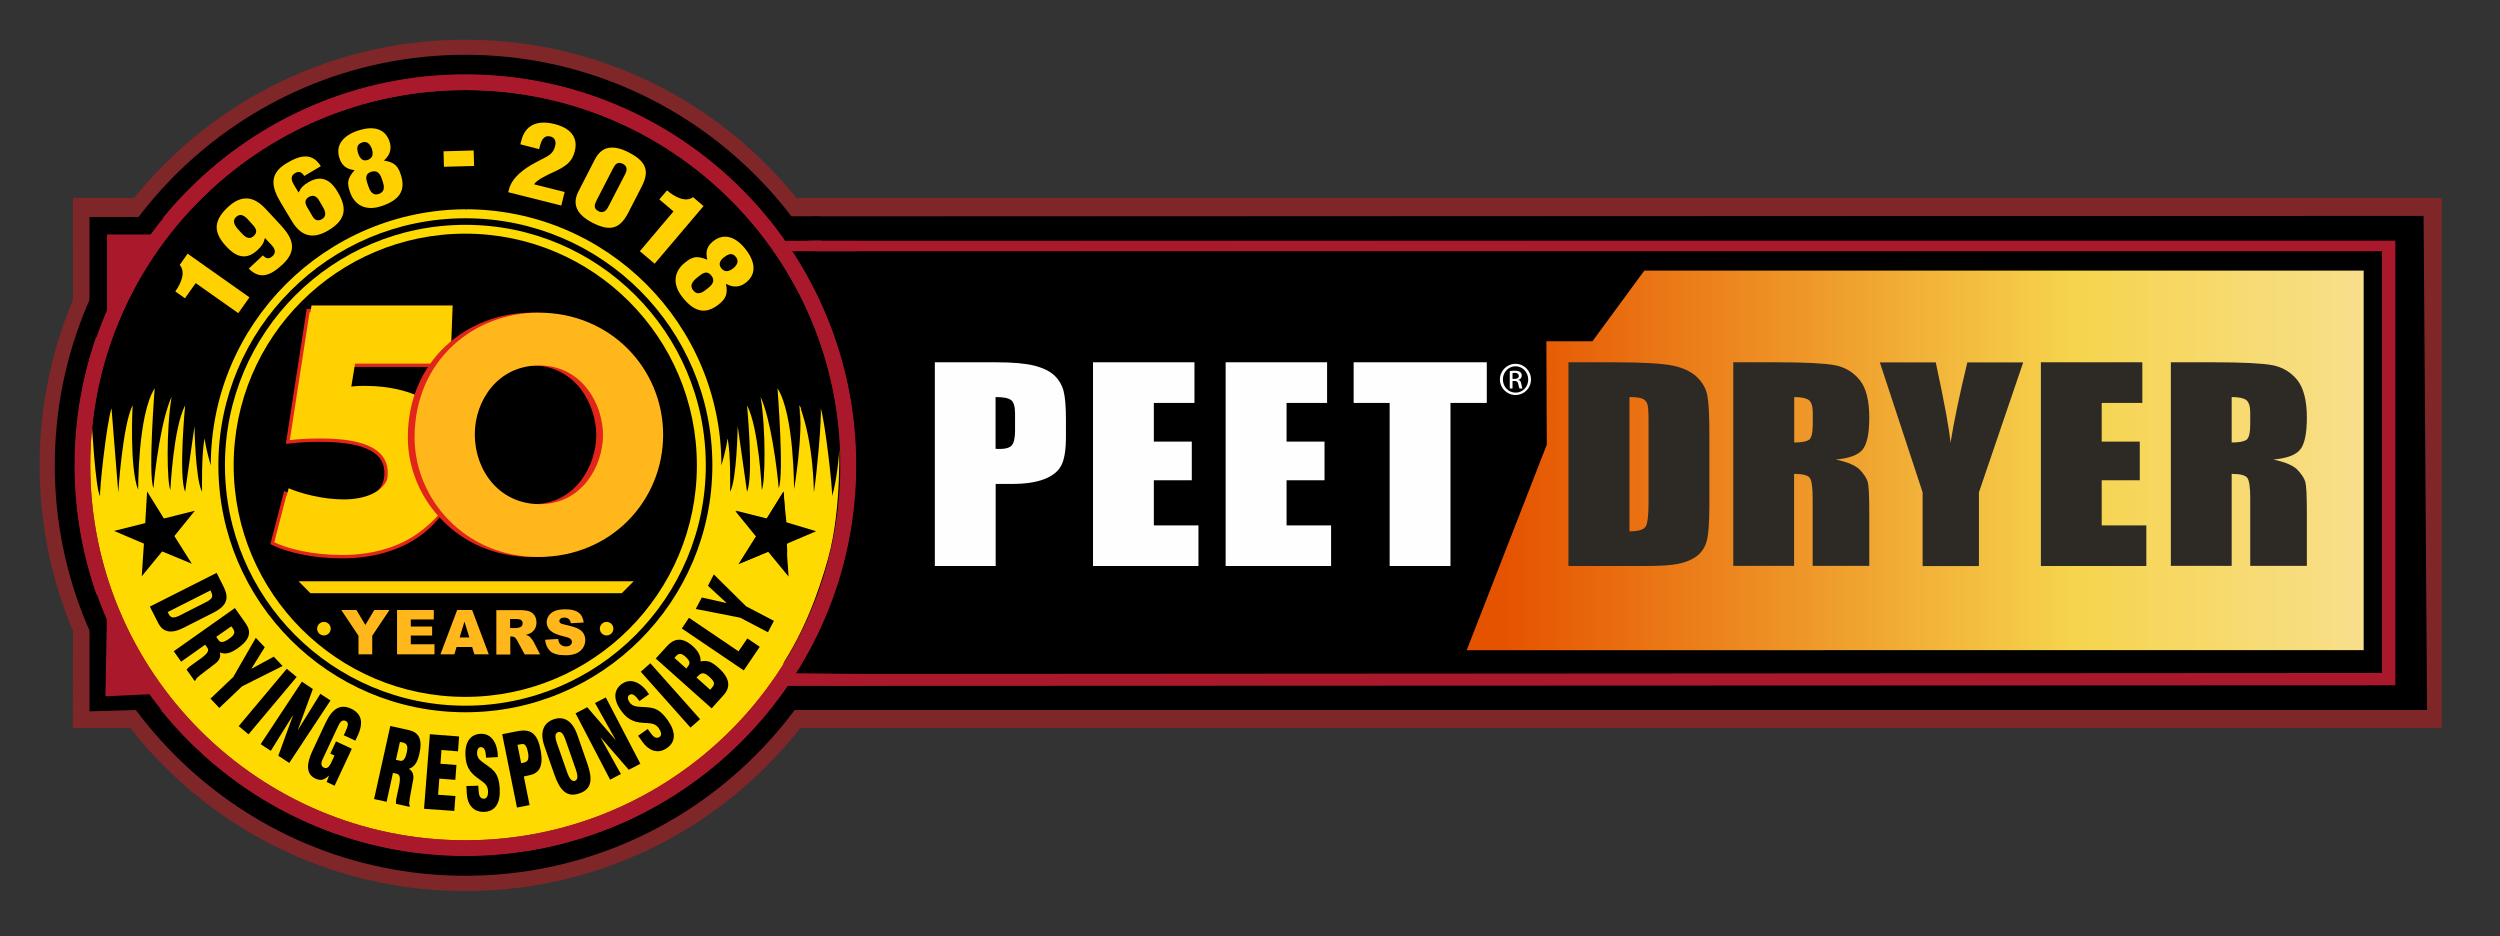 <?xml version="1.0" encoding="utf-8"?>
<!-- Generator: Adobe Illustrator 23.0.1, SVG Export Plug-In . SVG Version: 6.00 Build 0)  -->
<svg version="1.1" id="Layer_1" xmlns="http://www.w3.org/2000/svg" xmlns:xlink="http://www.w3.org/1999/xlink" x="0px" y="0px"
	 viewBox="0 0 243.73 91.28" style="enable-background:new 0 0 243.73 91.28;" xml:space="preserve">
<rect x="0" y="0" width="243.73" height="91.28" fill="#333333" stroke="none"/>
<style type="text/css">
	.st0{fill-rule:evenodd;clip-rule:evenodd;fill:#7F2629;}
	.st1{fill-rule:evenodd;clip-rule:evenodd;}
	.st2{fill:#AA182C;}
	.st3{fill-rule:evenodd;clip-rule:evenodd;fill:url(#SVGID_1_);}
	.st4{fill:#2D2A26;}
	.st5{fill:#FEFEFE;}
	.st6{fill:#FFDA00;stroke:#7F2629;stroke-width:2.75;stroke-miterlimit:10;}
	.st7{fill:#FFDA00;stroke:#7F2629;stroke-width:3;stroke-miterlimit:10;}
	.st8{fill:none;stroke:#000000;stroke-width:0.64;stroke-miterlimit:10;}
	.st9{fill:#FFD100;stroke:#E1251B;stroke-width:0.33;stroke-miterlimit:10;}
	.st10{fill:#FFD100;}
	.st11{fill:#E1251B;}
	.st12{fill:#FFB71B;}
	.st13{fill:#7F2629;}
	.st14{fill:#AA182C;stroke:#000000;stroke-width:2;stroke-miterlimit:10;}
	.st15{fill:#FFDA00;}
</style>
<g>
	<path class="st0" d="M7.1,70.98h230.96V19.3H7.11C7.11,19.3,7.13,69.91,7.1,70.98z"/>
</g>
<polygon class="st1" points="9.18,69.22 236.62,69.22 236.28,21.05 9.21,21.15 "/>
<path class="st2" d="M11.44,66.9l222.09-0.09V23.46H11.42L11.44,66.9z M12.65,24.49h219.57v41.12H12.58
	C12.75,65.62,12.65,24.49,12.65,24.49z"/>
<linearGradient id="SVGID_1_" gradientUnits="userSpaceOnUse" x1="134.755" y1="44.887" x2="231.318" y2="44.887">
	<stop  offset="0.124" style="stop-color:#E65300"/>
	<stop  offset="0.697" style="stop-color:#F6D44D"/>
	<stop  offset="1" style="stop-color:#F8DF8D"/>
</linearGradient>
<polygon class="st3" points="230.44,63.38 142.99,63.39 150.8,43.35 150.76,33.27 155.25,33.27 160.31,26.38 230.44,26.38 "/>
<path class="st4" d="M152.92,35.32h4.44c2.86,0,4.8,0.12,5.81,0.34c1.01,0.23,1.78,0.61,2.3,1.13c0.53,0.52,0.85,1.1,0.98,1.75
	c0.13,0.64,0.2,1.9,0.2,3.78v6.96c0,1.78-0.1,2.97-0.29,3.58c-0.19,0.6-0.53,1.07-1.01,1.41c-0.48,0.34-1.07,0.57-1.78,0.71
	c-0.71,0.14-1.76,0.2-3.18,0.2h-7.48V35.32z M158.86,38.71V51.8c0.85,0,1.37-0.15,1.57-0.45c0.2-0.3,0.29-1.11,0.29-2.44v-7.73
	c0-0.9-0.03-1.48-0.1-1.73c-0.06-0.26-0.22-0.44-0.45-0.56C159.94,38.77,159.5,38.71,158.86,38.71z M168.98,35.32h4.2
	c2.8,0,4.7,0.1,5.69,0.28c0.99,0.19,1.8,0.67,2.43,1.44c0.63,0.77,0.94,2,0.94,3.69c0,1.54-0.22,2.58-0.66,3.11
	c-0.44,0.53-1.31,0.85-2.61,0.96c1.18,0.25,1.96,0.59,2.37,1.02c0.4,0.43,0.65,0.82,0.75,1.17c0.1,0.36,0.15,1.34,0.15,2.94v5.24
	h-5.52v-6.61c0-1.06-0.1-1.72-0.29-1.98c-0.19-0.25-0.7-0.38-1.52-0.38v8.97h-5.93V35.32z M174.92,38.71v4.43
	c0.67,0,1.14-0.08,1.41-0.24c0.27-0.16,0.4-0.68,0.4-1.56v-1.1c0-0.63-0.13-1.04-0.39-1.24C176.08,38.81,175.61,38.71,174.92,38.71z
	 M197.25,35.32L192.93,48v7.19h-5.49V48l-4.17-12.67h5.45c0.84,3.89,1.32,6.5,1.44,7.84c0.34-2.12,0.89-4.73,1.64-7.84H197.25z
	 M198.97,35.32h9.89v3.96h-3.96v3.77h3.71v3.77h-3.71v4.4h4.35v3.96h-10.28V35.32z M211.64,35.32h4.2c2.8,0,4.7,0.1,5.69,0.28
	c0.99,0.19,1.8,0.67,2.43,1.44c0.62,0.77,0.94,2,0.94,3.69c0,1.54-0.22,2.58-0.66,3.11c-0.44,0.53-1.31,0.85-2.61,0.96
	c1.17,0.25,1.97,0.59,2.37,1.02c0.4,0.43,0.66,0.82,0.75,1.17c0.1,0.36,0.15,1.34,0.15,2.94v5.24h-5.52v-6.61
	c0-1.06-0.1-1.72-0.29-1.98c-0.19-0.25-0.7-0.38-1.52-0.38v8.97h-5.93V35.32z M217.57,38.71v4.43c0.67,0,1.14-0.08,1.41-0.24
	c0.27-0.16,0.4-0.68,0.4-1.56v-1.1c0-0.63-0.13-1.04-0.39-1.24C218.74,38.81,218.26,38.71,217.57,38.71z"/>
<path class="st5" d="M91.13,35.32h5.98c1.62,0,2.86,0.11,3.73,0.33c0.87,0.22,1.52,0.54,1.96,0.96c0.44,0.42,0.73,0.92,0.89,1.51
	c0.15,0.59,0.23,1.51,0.23,2.75v1.73c0,1.27-0.15,2.19-0.45,2.77c-0.3,0.58-0.85,1.03-1.66,1.34c-0.8,0.31-1.85,0.47-3.15,0.47
	h-1.59v8h-5.93V35.32z M97.06,38.71v5.05c0.17,0.01,0.32,0.01,0.44,0.01c0.55,0,0.93-0.12,1.14-0.35c0.21-0.23,0.32-0.72,0.32-1.45
	v-1.63c0-0.68-0.12-1.12-0.37-1.32C98.34,38.81,97.83,38.71,97.06,38.71z M106.56,35.32h9.89v3.96h-3.96v3.77h3.7v3.77h-3.7v4.4
	h4.35v3.96h-10.28V35.32z M119.49,35.32h9.89v3.96h-3.95v3.77h3.7v3.77h-3.7v4.4h4.34v3.96h-10.28V35.32z M144.95,35.32v3.96h-3.54
	v15.9h-5.93v-15.9h-3.51v-3.96H144.95z M147.75,35.47c0.84,0,1.51,0.68,1.51,1.52c0,0.86-0.67,1.52-1.51,1.52
	c-0.84,0-1.52-0.67-1.52-1.52C146.23,36.15,146.91,35.47,147.75,35.47L147.75,35.47z M147.75,35.71c-0.68,0-1.23,0.57-1.23,1.28
	c0,0.72,0.55,1.29,1.24,1.29c0.68,0.01,1.23-0.57,1.23-1.28C148.98,36.28,148.44,35.71,147.75,35.71L147.75,35.71z M147.46,37.87
	h-0.27v-1.69c0.14-0.02,0.28-0.04,0.48-0.04c0.26,0,0.43,0.05,0.53,0.13c0.1,0.08,0.16,0.19,0.16,0.35c0,0.22-0.15,0.36-0.33,0.41
	v0.01c0.15,0.03,0.25,0.16,0.29,0.41c0.04,0.26,0.08,0.36,0.11,0.42h-0.29c-0.04-0.06-0.08-0.21-0.12-0.43
	c-0.04-0.22-0.15-0.3-0.37-0.3h-0.19V37.87z M147.46,36.94h0.2c0.22,0,0.41-0.08,0.41-0.29c0-0.15-0.11-0.3-0.41-0.3
	c-0.09,0-0.15,0.01-0.2,0.01V36.94z"/>
<g>
	<g>
		<path class="st6" d="M76.07,24.08"/>
		<path class="st6" d="M82.54,43.01"/>
		<path class="st7" d="M79.18,24C72.1,12.8,59.6,5.37,45.36,5.37c-22.09,0-40,17.91-40,40s17.91,40,40,40
			c14.42,0,27.06-7.63,34.09-19.07l-3.15-0.3"/>
		<g>
			<path d="M45.36,7.34c21,0,38.02,17.02,38.02,38.02S66.36,83.38,45.36,83.38S7.34,66.36,7.34,45.36S24.36,7.34,45.36,7.34
				 M45.36,5.34c-22.07,0-40.02,17.95-40.02,40.02s17.95,40.02,40.02,40.02s40.02-17.95,40.02-40.02S67.42,5.34,45.36,5.34
				L45.36,5.34z"/>
		</g>
		<circle class="st8" cx="45.37" cy="45.36" r="23.76"/>
		<path d="M45.37,8.1c20.58,0,37.26,16.68,37.26,37.26l-0.68-4.2c0,0-0.37,6.56-0.83,7.22c0.08-0.58-0.62-7.05-1.11-8.58l-0.66,8.21
			c0,0-0.41-6.52-1.4-8.5c0,0,0.33,6.06-0.54,8.25c0,0,0.04-7.34-1.61-9.9c0,0,0.66,8.42,0.12,9.74c-0.17-1.98-0.78-6.76-1.77-8.91
			c0.54,3.22,0.45,8.42,0.12,9.08c0,0-0.29-6.1-1.44-8.25c0,0,0.66,6.89,0,8.42l-0.91-6.39c0,0-0.08,5.24-0.74,6.39
			c0,0,0.08-3.71-0.25-5.2c-0.12,1.07-0.6,2.63-0.6,2.63c0-13.79-11.18-24.97-24.97-24.97"/>
		<path d="M45.52,8.1C24.94,8.1,8.26,24.78,8.26,45.36l0.68-4.2c0,0,0.37,6.56,0.82,7.22c-0.08-0.58,0.62-7.05,1.11-8.58l0.66,8.21
			c0,0,0.41-6.52,1.4-8.5c0,0-0.33,6.06,0.54,8.25c0,0-0.04-7.34,1.61-9.9c0,0-0.66,8.42-0.12,9.74c0.16-1.98,0.78-6.76,1.77-8.91
			c-0.54,3.22-0.45,8.42-0.12,9.08c0,0,0.29-6.1,1.44-8.25c0,0-0.66,6.89,0,8.42l0.91-6.39c0,0,0.08,5.24,0.74,6.39
			c0,0-0.08-3.71,0.25-5.2c0.12,1.07,0.6,2.63,0.6,2.63c0-13.79,11.18-24.97,24.97-24.97"/>
		<circle cx="45.36" cy="45.36" r="22.58"/>
		<g>
			<g>
				<g>
					<path class="st9" d="M43.6,35.61h-9.26l-0.42,2.58c0.51-0.07,0.95-0.07,1.38-0.07c2.43,0,4.95,0.58,6.65,1.89
						c1.7,1.31,2.5,3.23,2.41,5.88c-0.15,4.32-4.11,8.38-11,8.38c-2.98,0-5.42-0.62-6.81-1.31l1.26-4.86
						c1.07,0.47,3.26,1.09,5.37,1.09c2,0,4.38-0.69,4.46-2.94c0.08-2.14-1.77-3.34-6.45-3.34c-1.27,0-2.14,0.07-3.13,0.18
						l1.98-12.81h13.76L43.6,35.61z"/>
				</g>
			</g>
			<g>
				<path class="st10" d="M43.93,35.11h-9.26l-0.42,2.58c0.51-0.07,0.95-0.07,1.38-0.07c2.43,0,4.95,0.58,6.65,1.89
					c1.7,1.31,2.5,3.23,2.41,5.88c-0.15,4.32-4.11,8.38-11,8.38c-2.98,0-5.42-0.62-6.81-1.31l1.26-4.86
					c1.07,0.47,3.26,1.09,5.37,1.09c2,0,4.38-0.69,4.46-2.94c0.08-2.14-1.77-3.34-6.45-3.34c-1.27,0-2.14,0.07-3.13,0.18l1.98-12.81
					h13.76L43.93,35.11z"/>
			</g>
			<g>
				<path class="st11" d="M39.76,42.64c0-7.51,5.77-12.16,12.1-12.16c7.07,0,12.13,5.52,12.13,11.91S58.96,54.3,51.83,54.3
					c-7.23,0-12.07-5.74-12.07-11.63V42.64z M45.63,42.36c0,3.51,2.39,6.79,6.33,6.79c4.16,0,6.17-3.78,6.17-6.73
					c0-2.98-2.02-6.79-6.23-6.79c-4.06,0-6.27,3.47-6.27,6.7V42.36z"/>
			</g>
			<g>
				<path class="st12" d="M40.42,42.64c0-7.51,5.77-12.16,12.1-12.16c7.07,0,12.13,5.52,12.13,11.91S59.62,54.3,52.49,54.3
					c-7.23,0-12.07-5.74-12.07-11.63V42.64z M46.29,42.36c0,3.51,2.39,6.79,6.33,6.79c4.16,0,6.17-3.78,6.17-6.73
					c0-2.98-2.02-6.79-6.23-6.79c-4.06,0-6.27,3.47-6.27,6.7V42.36z"/>
			</g>
		</g>
		<polygon class="st10" points="61.78,56.67 29.11,56.67 30.26,57.83 60.62,57.83 		"/>
		<circle class="st10" cx="31.58" cy="61.29" r="0.66"/>
		<circle class="st10" cx="59.14" cy="61.29" r="0.66"/>
		<g>
			<path d="M14.61,59.14l6.51-3.29l0.61,1.21c0.21,0.41,0.43,0.9,0.33,1.41c-0.13,0.61-0.73,1-1.35,1.31l-2.89,1.46
				c-0.65,0.32-1.21,0.42-1.65,0.24c-0.41-0.16-0.63-0.49-0.8-0.84L14.61,59.14z M16.35,59.67c0.31,0.78,0.73,0.58,1.59,0.12
				l2.13-1.08c0.76-0.39,0.71-0.6,0.45-1.15L16.35,59.67z"/>
			<path d="M17.66,64.51l-0.72-1.02l5.96-4.21l1.05,1.49c0.59,0.84,0.42,1.58-0.76,2.42c-0.64,0.45-1.17,0.66-1.74,0.42l-0.02,0.01
				c0.11,0.35-0.01,0.74-0.41,1.05c-0.46,0.37-1.48,1.1-1.82,1.42c-0.06,0.08-0.11,0.16-0.14,0.24l-0.08,0.06l-0.79-1.11
				c0.09-0.11,0.19-0.21,0.3-0.3c0.51-0.39,1.02-0.71,1.37-1c0.34-0.29,0.53-0.54,0.38-0.79l-0.24-0.34L17.66,64.51z M21.08,62.09
				l0.25,0.35c0.21,0.3,0.63,0.1,1-0.16c0.71-0.5,0.59-0.74,0.22-1.22L21.08,62.09z"/>
			<path d="M24.51,65.19l0.01,0.01l2.17-1.18l0.86,0.91l-3.95,1.98l-2.22,2.11l-0.86-0.91L22.74,66l2.2-3.82l0.87,0.92L24.51,65.19z
				"/>
			<path d="M23.27,70.79l4.69-5.59l0.96,0.8l-4.69,5.59L23.27,70.79z"/>
			<path d="M28.57,69.74l-0.02,0.01L26.4,73.2l-0.99-0.65l4.02-6.09l1.07,0.71l-1.44,3.93l0.02,0.01l2.15-3.47l0.99,0.65l-4.02,6.09
				l-1.07-0.7L28.57,69.74z"/>
			<path d="M31.85,76.24l0.22-0.61l-0.01-0.01c-0.49,0.46-0.83,0.51-1.32,0.28c-0.96-0.45-0.84-1.5-0.28-2.7l1.27-2.71
				c0.67-1.44,1.47-1.88,2.5-1.4c0.96,0.45,1.27,1.28,0.64,2.63l-0.23,0.49l-1.13-0.53l0.17-0.36c0.26-0.56,0.34-0.87,0.05-1.02
				c-0.35-0.17-0.56,0.05-0.76,0.48l-1.53,3.27c-0.17,0.37-0.15,0.65,0.14,0.79c0.39,0.18,0.6-0.24,0.79-0.66l0.24-0.52l-0.41-0.19
				l0.56-1.19L34.3,73l-1.68,3.6L31.85,76.24z"/>
			<path d="M37.69,78.17l-1.22-0.27l1.58-7.12l1.78,0.39c1,0.22,1.38,0.88,1.06,2.3c-0.17,0.76-0.42,1.27-1.01,1.48l0,0.02
				c0.32,0.18,0.49,0.56,0.4,1.05c-0.09,0.58-0.36,1.8-0.39,2.28c0.01,0.1,0.02,0.19,0.06,0.27l-0.02,0.09l-1.33-0.3
				c0-0.14,0-0.28,0.02-0.42c0.12-0.63,0.28-1.21,0.34-1.66c0.06-0.44,0.03-0.75-0.25-0.84l-0.4-0.09L37.69,78.17z M38.6,74.08
				l0.42,0.09c0.35,0.08,0.54-0.35,0.63-0.79c0.19-0.85-0.06-0.94-0.66-1.05L38.6,74.08z"/>
			<path d="M41.34,78.85l0.57-7.27l2.85,0.22l-0.11,1.45l-1.61-0.13l-0.1,1.34l1.56,0.12l-0.11,1.45l-1.56-0.12l-0.12,1.57
				l1.69,0.13l-0.11,1.45L41.34,78.85z"/>
			<path d="M46.63,76.6l0.03,0.51c0.02,0.42,0.14,0.78,0.54,0.76c0.29-0.02,0.4-0.38,0.38-0.75c-0.03-0.61-0.42-0.82-0.76-1.08
				c-0.4-0.28-0.74-0.54-1-0.9c-0.25-0.36-0.41-0.8-0.44-1.44c-0.08-1.37,0.49-2.1,1.45-2.16c1.08-0.06,1.69,0.9,1.71,2.27
				l-1.15,0.06c-0.04-0.43-0.06-1.01-0.47-1.03c-0.26-0.02-0.39,0.19-0.41,0.51c-0.01,0.44,0.16,0.65,0.43,0.87
				c0.49,0.38,0.91,0.61,1.22,0.96c0.31,0.35,0.51,0.83,0.56,1.71c0.08,1.4-0.44,2.21-1.48,2.26c-1.14,0.06-1.67-0.78-1.73-1.74
				l-0.04-0.78L46.63,76.6z"/>
			<path d="M50.4,78.73l-1.44-7.15l1.46-0.29c0.47-0.09,1.17-0.17,1.62,0.29c0.37,0.38,0.54,0.9,0.65,1.49
				c0.16,0.77,0.2,1.67-0.29,2.13c-0.37,0.37-0.88,0.38-1.33,0.5l0.56,2.79L50.4,78.73z M50.81,74.41c0.23-0.06,0.5-0.07,0.65-0.32
				c0.09-0.22,0.06-0.51,0.01-0.76c-0.06-0.28-0.16-0.69-0.4-0.78c-0.13-0.03-0.3,0-0.49,0.04l-0.13,0.03L50.81,74.41z"/>
			<path d="M57.26,74.44c0.54,1.55,0.43,2.5-0.77,2.91c-1.19,0.42-1.89-0.25-2.43-1.8l-0.98-2.8c-0.46-1.32-0.14-2.26,0.89-2.62
				s1.85,0.18,2.31,1.5L57.26,74.44z M55.14,72.16c-0.15-0.42-0.35-0.92-0.74-0.78c-0.38,0.13-0.25,0.65-0.1,1.08l0.99,2.83
				c0.14,0.4,0.39,0.97,0.77,0.83c0.38-0.13,0.2-0.73,0.07-1.13L55.14,72.16z"/>
			<path d="M58.55,71.88l0,0.02l1.98,3.56l-1.05,0.55l-3.37-6.47l1.14-0.59l2.74,3.17L60,72.1l-1.99-3.56l1.05-0.55l3.37,6.47
				l-1.13,0.59L58.55,71.88z"/>
			<path d="M63.15,71.07l0.3,0.42c0.24,0.34,0.54,0.58,0.86,0.35c0.24-0.17,0.13-0.54-0.08-0.84c-0.36-0.5-0.79-0.47-1.22-0.51
				c-0.49-0.02-0.92-0.06-1.32-0.23c-0.4-0.17-0.77-0.45-1.14-0.98c-0.8-1.12-0.71-2.04,0.07-2.6c0.88-0.63,1.91-0.15,2.66,1
				l-0.94,0.67c-0.26-0.34-0.59-0.82-0.95-0.62c-0.22,0.12-0.23,0.37-0.07,0.65c0.23,0.38,0.49,0.46,0.83,0.51
				c0.62,0.06,1.1,0.03,1.55,0.16c0.45,0.13,0.87,0.43,1.39,1.15c0.81,1.14,0.81,2.1-0.04,2.71c-0.93,0.67-1.83,0.23-2.39-0.55
				l-0.45-0.63L63.15,71.07z"/>
			<path d="M67.32,70.94l-4.85-5.45l0.93-0.83l4.85,5.45L67.32,70.94z"/>
			<path d="M69.38,69.06l-5.45-4.86L65.02,63c0.63-0.7,1.43-0.98,2.53,0c0.48,0.43,0.79,0.94,0.75,1.47l0.01,0.01
				c0.71-0.13,1.08,0.04,1.76,0.65c1.1,0.98,1.17,1.86,0.49,2.62L69.38,69.06z M66.91,65.18c0.33-0.44,0.53-0.6-0.11-1.18
				c-0.54-0.48-0.76-0.19-1.05,0.14L66.91,65.18z M69.24,67.25c0.4-0.48,0.62-0.64-0.11-1.29c-0.63-0.56-0.85-0.29-1.23,0.09
				L69.24,67.25z"/>
			<path d="M72.51,65.36l-6.04-4.09l0.7-1.04l4.83,3.27l0.86-1.26l1.21,0.82L72.51,65.36z"/>
			<path d="M70.82,58.79l0.01-0.01l-1.81-1.67L69.59,56l3.15,3.11l2.71,1.42l-0.58,1.11l-2.71-1.42l-4.33-0.85l0.59-1.12
				L70.82,58.79z"/>
		</g>
		<g>
			<path d="M76.58,51l3.04,0.76L76.71,53l0.22,3.18l-1.99-2.42l-2.89,1.2l1.7-2.7l-2.01-2.47l3.03,0.76l1.64-2.64L76.58,51z"/>
		</g>
		<g>
			<path d="M14.34,47.91l1.64,2.64L19,49.79L17,52.26l1.7,2.7l-2.89-1.2l-1.99,2.42L14.03,53l-2.91-1.24L14.16,51L14.34,47.91z"/>
		</g>
		<g>
			<path class="st12" d="M33.27,59.47h1.48l0.87,1.46l0.87-1.46h1.48l-1.68,2.51v1.81h-1.34v-1.81L33.27,59.47z"/>
			<path class="st12" d="M38.71,59.47h3.58v0.92h-2.24v0.69h2.08v0.88h-2.08v0.85h2.31v0.98h-3.65V59.47z"/>
			<path class="st12" d="M46.03,63.08h-1.52l-0.21,0.71h-1.36l1.63-4.32h1.46l1.62,4.32h-1.4L46.03,63.08z M45.76,62.15l-0.48-1.55
				l-0.47,1.55H45.76z"/>
			<path class="st12" d="M48.39,63.8v-4.32h2.23c0.41,0,0.73,0.04,0.95,0.11c0.22,0.07,0.39,0.2,0.53,0.39
				c0.13,0.19,0.2,0.43,0.2,0.7c0,0.24-0.05,0.45-0.15,0.62c-0.1,0.17-0.24,0.32-0.42,0.42c-0.11,0.07-0.27,0.13-0.47,0.17
				c0.16,0.05,0.28,0.11,0.35,0.16c0.05,0.04,0.12,0.11,0.21,0.23c0.09,0.12,0.16,0.21,0.19,0.27l0.65,1.25h-1.51l-0.71-1.32
				c-0.09-0.17-0.17-0.28-0.24-0.33c-0.1-0.07-0.21-0.1-0.33-0.1h-0.12v1.76H48.39z M49.74,61.23h0.56c0.06,0,0.18-0.02,0.35-0.06
				c0.09-0.02,0.16-0.06,0.22-0.14c0.06-0.07,0.08-0.16,0.08-0.25c0-0.14-0.04-0.25-0.13-0.32c-0.09-0.07-0.25-0.11-0.5-0.11h-0.59
				V61.23z"/>
			<path class="st12" d="M53.14,62.37l1.27-0.08c0.03,0.21,0.08,0.36,0.17,0.47c0.14,0.17,0.33,0.26,0.59,0.26
				c0.19,0,0.34-0.04,0.44-0.13s0.15-0.19,0.15-0.31c0-0.11-0.05-0.21-0.15-0.3c-0.1-0.09-0.33-0.17-0.68-0.25
				c-0.59-0.13-1-0.31-1.25-0.53c-0.25-0.22-0.38-0.5-0.38-0.83c0-0.22,0.06-0.43,0.19-0.63c0.13-0.2,0.32-0.35,0.58-0.47
				c0.26-0.11,0.61-0.17,1.06-0.17c0.55,0,0.97,0.1,1.26,0.31s0.46,0.53,0.52,0.98l-1.26,0.07c-0.03-0.19-0.1-0.34-0.21-0.42
				c-0.11-0.09-0.26-0.13-0.44-0.13c-0.16,0-0.27,0.03-0.35,0.1c-0.08,0.07-0.12,0.15-0.12,0.24c0,0.07,0.03,0.13,0.1,0.19
				c0.06,0.06,0.21,0.11,0.45,0.16c0.58,0.13,1,0.25,1.26,0.38c0.25,0.13,0.44,0.29,0.55,0.48c0.11,0.19,0.17,0.4,0.17,0.64
				c0,0.28-0.08,0.53-0.23,0.77c-0.15,0.23-0.37,0.41-0.64,0.53c-0.28,0.12-0.62,0.18-1.04,0.18c-0.74,0-1.24-0.14-1.53-0.42
				C53.34,63.16,53.18,62.8,53.14,62.37z"/>
		</g>
		<g>
			<path class="st2" d="M45.37,8.78c20.2,0,36.57,16.37,36.57,36.57S65.57,81.92,45.37,81.92S8.8,65.54,8.8,45.35
				S25.18,8.78,45.37,8.78 M45.37,7.25c-21.01,0-38.1,17.09-38.1,38.1s17.09,38.1,38.1,38.1s38.1-17.09,38.1-38.1
				S66.38,7.25,45.37,7.25L45.37,7.25z"/>
		</g>
	</g>
	<g>
		<path class="st10" d="M19.08,27.6l-1.05,1.48l-0.94-0.67c0.56-0.78,1.04-1.89,0.43-2.58l0.77-1.1l6.03,4.26l-1.09,1.54L19.08,27.6
			z"/>
		<path class="st10" d="M25.63,24.9c0.28,0.28,0.56,0.43,0.95,0.06c0.56-0.52-0.11-1.08-0.41-1.39l-0.34-0.37
			c-0.14,0.54-0.3,0.79-0.74,1.19c-1.18,1.1-2.21,0.52-2.98-0.31c-1.16-1.24-1.5-2.39,0.11-3.89c1.46-1.36,2.67-0.92,3.69,0.19
			l1.36,1.46c1.07,1.15,1.92,2.41,0.29,3.93c-1.23,1.15-2.23,1.49-3.31,0.42L25.63,24.9z M23.43,22.6c0.32,0.34,0.77,0.91,1.32,0.39
			c0.53-0.49-0.01-0.97-0.3-1.28c-0.32-0.35-0.84-1.11-1.44-0.55C22.48,21.67,23.16,22.31,23.43,22.6z"/>
		<path class="st10" d="M29.66,17.16c-0.21-0.33-0.46-0.54-0.91-0.27c-0.65,0.39-0.12,1.08,0.1,1.45l0.26,0.43
			c0.25-0.5,0.46-0.71,0.97-1.01c1.39-0.82,2.27-0.03,2.84,0.95c0.86,1.46,0.95,2.66-0.94,3.77c-1.72,1.01-2.8,0.32-3.56-0.98
			L27.4,19.8c-0.8-1.35-1.36-2.77,0.56-3.9c1.45-0.86,2.5-0.97,3.32,0.3L29.66,17.16z M31.48,20.18l-0.38-0.65
			c-0.2-0.34-0.52-0.6-1-0.32c-0.45,0.27-0.35,0.65-0.16,0.98l0.56,0.95c0.18,0.3,0.51,0.46,0.9,0.22
			C31.88,21.08,31.71,20.56,31.48,20.18z"/>
		<path class="st10" d="M34.57,16.59c-0.84-0.1-1.26-0.49-1.48-1.18c-0.41-1.27,0.37-2.2,1.82-2.68c1.49-0.49,2.65-0.2,3.07,1.08
			c0.2,0.61,0.11,1.26-0.54,1.83l0.01,0.02c1.01,0.15,1.36,0.53,1.63,1.38c0.51,1.57-0.17,2.5-1.94,3.07
			c-1.45,0.47-2.59-0.06-3.04-1.45c-0.25-0.77-0.28-1.24,0.47-2.07L34.57,16.59z M35.83,15.6c0.59-0.19,0.55-0.69,0.42-1.09
			c-0.12-0.35-0.4-0.8-0.93-0.63c-0.61,0.2-0.53,0.68-0.39,1.1C35.05,15.34,35.3,15.77,35.83,15.6z M37.27,17.57
			c-0.15-0.45-0.37-1.05-1.08-0.82c-0.73,0.24-0.46,0.86-0.31,1.31c0.13,0.4,0.37,1.07,1.04,0.85
			C37.64,18.67,37.42,18.02,37.27,17.57z"/>
		<path class="st10" d="M43.28,16.26l-0.04-1.51l2.94-0.08l0.04,1.51L43.28,16.26z"/>
		<path class="st10" d="M50.73,14.07l0.1-0.38c0.36-1.44,1.48-2.03,3.22-1.6c1.55,0.39,2.33,1.28,1.99,2.64
			c-0.23,0.92-0.71,1.36-1.61,1.82l-0.9,0.43c-0.37,0.18-1.25,0.61-1.46,0.99l2.98,0.75l-0.33,1.32l-5.17-1.3l0.06-0.24
			c0.3-1.21,1.45-2.03,2.59-2.65l1.07-0.56c0.51-0.29,0.73-0.56,0.86-1.1c0.09-0.37,0-0.81-0.54-0.9c-0.62-0.12-0.84,0.53-0.94,0.9
			l-0.09,0.35L50.73,14.07z"/>
		<path class="st10" d="M57.99,15.55c0.69-1.34,1.82-1.46,3.33-0.68c1.9,0.98,1.96,1.99,1.16,3.48l-1.24,2.41
			c-0.76,1.46-1.67,1.89-3.47,0.96c-1.48-0.76-2.04-1.75-1.38-3.05L57.99,15.55z M60.91,17.05c0.05-0.1,0.46-0.74-0.17-1.07
			c-0.57-0.29-0.8,0.1-0.99,0.47l-1.55,3.01c-0.2,0.39-0.43,0.84,0.16,1.14c0.61,0.29,0.88-0.31,1-0.55L60.91,17.05z"/>
		<path class="st10" d="M65.66,20.61l-1.38-1.17l0.75-0.88c0.73,0.63,1.79,1.21,2.54,0.66l1.02,0.87l-4.77,5.62l-1.44-1.22
			L65.66,20.61z"/>
		<path class="st10" d="M68.95,25.29c-0.2-0.82,0.03-1.35,0.6-1.79c1.06-0.82,2.2-0.4,3.14,0.8c0.96,1.23,1.09,2.43,0.02,3.26
			c-0.51,0.4-1.15,0.54-1.91,0.12l-0.02,0.01c0.2,1-0.04,1.46-0.74,2.01c-1.3,1.01-2.41,0.69-3.55-0.78
			c-0.94-1.21-0.82-2.46,0.33-3.35c0.64-0.5,1.07-0.69,2.11-0.26L68.95,25.29z M68.94,28.16c0.37-0.29,0.87-0.7,0.41-1.29
			c-0.47-0.61-0.96-0.14-1.33,0.15c-0.33,0.26-0.88,0.72-0.45,1.27C68.03,28.89,68.57,28.45,68.94,28.16z M70.31,26.14
			c0.38,0.49,0.83,0.28,1.17,0.02c0.29-0.23,0.62-0.65,0.28-1.09c-0.39-0.51-0.82-0.26-1.17,0.01
			C70.28,25.32,69.97,25.7,70.31,26.14z"/>
	</g>
</g>
<g>
	<polygon class="st13" points="8.64,26.52 12.64,20.53 8.46,20.53 	"/>
</g>
<g>
	<polygon class="st13" points="8.64,70.32 12.27,69.96 8.46,64.33 	"/>
</g>
<polyline class="st14" points="15.91,22.16 9.73,22.16 9.73,32.88 "/>
<polyline class="st14" points="9.73,57.97 9.73,68.32 15.91,68.14 "/>
<polygon class="st2" points="83.58,24.49 75.35,24.49 75.44,23.46 83.58,23.46 "/>
<polygon points="82.15,23.37 76.48,23.44 76.07,21.11 79.78,21.11 "/>
<polyline points="76.07,21.11 236.15,21.11 234.82,23.37 76.51,23.44 "/>
<polygon points="81.95,69.22 77.38,69.22 77.03,66.9 80.79,66.42 "/>
<polygon points="231.58,65.61 77.61,65.71 79.45,63.32 230.48,64.54 "/>
<polygon class="st2" points="83.79,66.87 75.65,66.87 75.87,65.62 89.4,65.76 "/>
<path class="st15" d="M77.41,47.76c0,0,0.92-5.45,0.54-8.25c1.45,3.95,1.36,8.3,1.4,8.5c0.3-1.97,0.77-7.12,0.66-8.21
	c0.39,1.08,1.17,7.75,1.11,8.58c0.44-1.42,0.74-4.22,0.69-4.92c-0.05-0.7,0.33,5.92-1.08,11c-0.91,3.25-2.42,7.58-5.25,11.5"/>
<g>
	<path d="M76.67,50.92l2.9,0.87l-2.91,1.24l0.22,3.18l-1.99-2.42L72,55l1.7-2.7l-2.01-2.47l3.03,0.76l1.64-2.64L76.67,50.92z"/>
</g>
<g>
	<polygon class="st2" points="15.12,22.86 10.43,22.86 10.43,30.59 	"/>
</g>
<g>
	<polygon class="st2" points="14.89,67.67 10.43,59.67 10.28,67.88 	"/>
</g>
<g>
	<path class="st2" d="M45.37,8.78c20.2,0,36.57,16.37,36.57,36.57S65.57,81.92,45.37,81.92S8.8,65.55,8.8,45.35
		S25.18,8.78,45.37,8.78 M45.37,7.29c-20.99,0-38.06,17.07-38.06,38.06s17.07,38.06,38.06,38.06s38.06-17.07,38.06-38.06
		S66.36,7.29,45.37,7.29L45.37,7.29z"/>
</g>
</svg>
